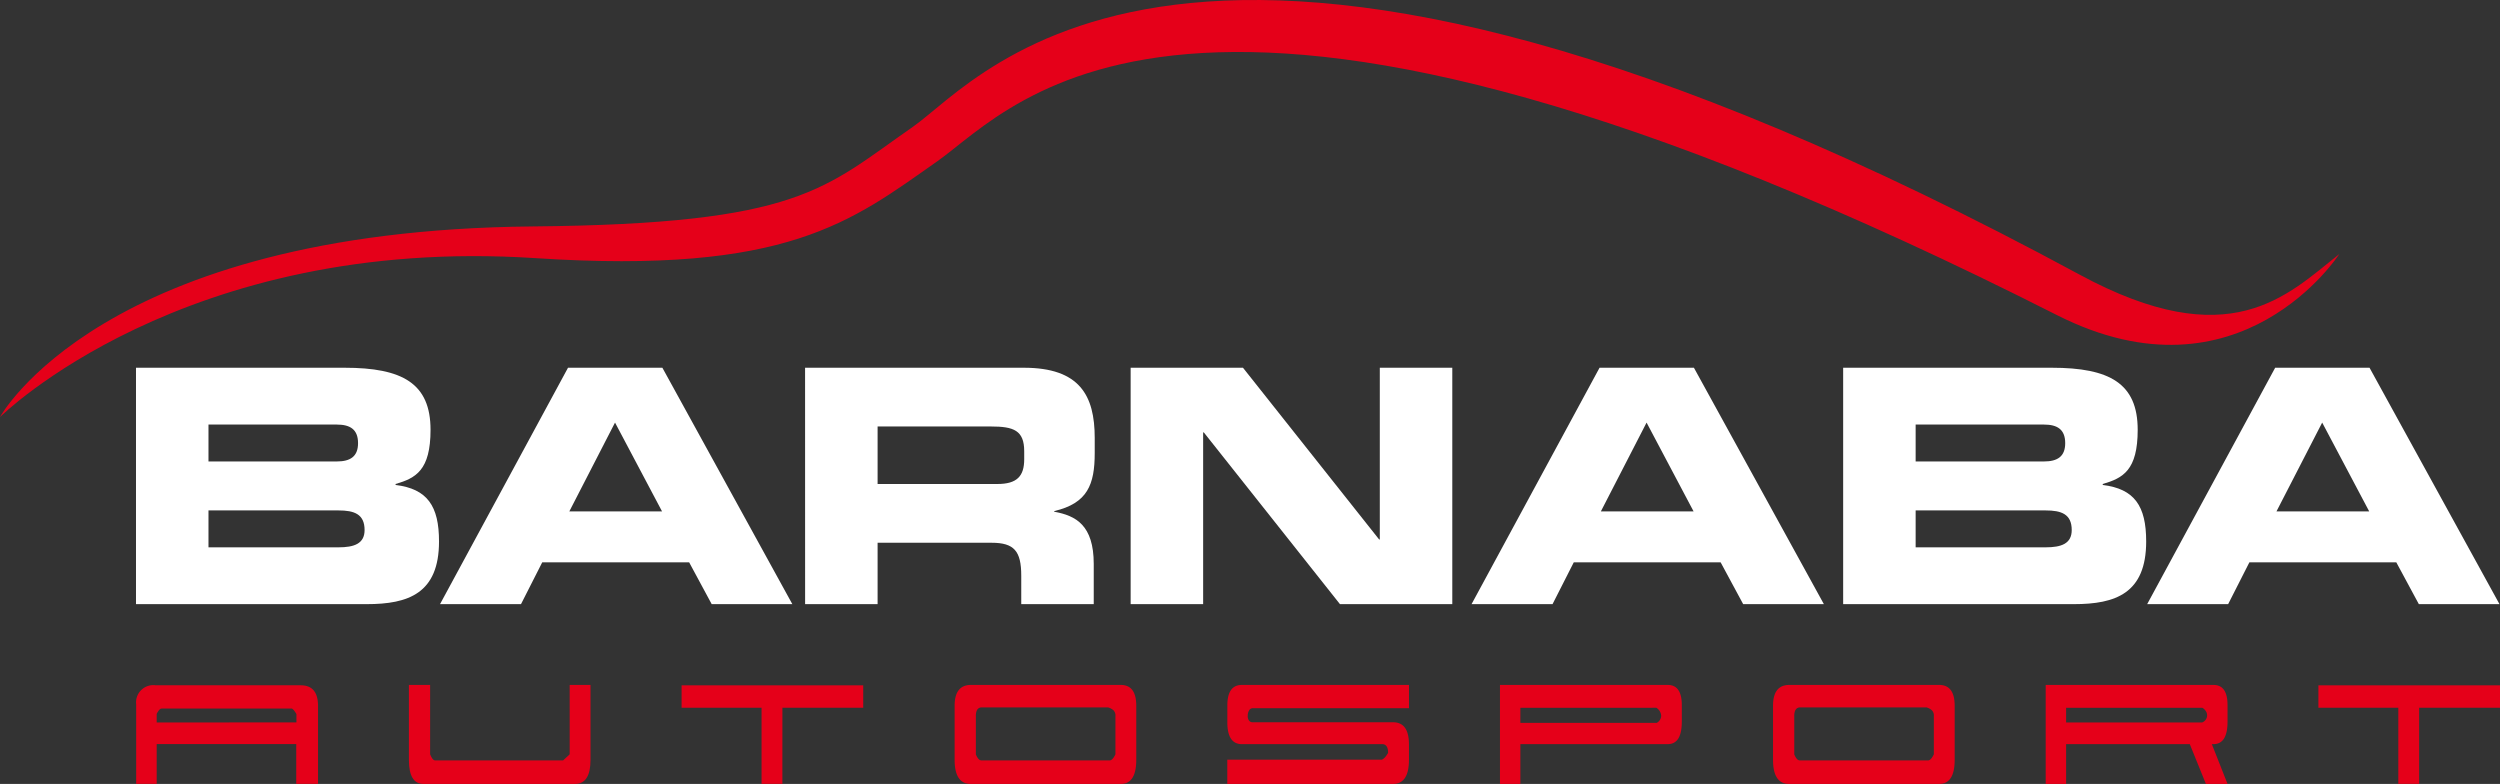 <svg xmlns:xlink="http://www.w3.org/1999/xlink" xmlns="http://www.w3.org/2000/svg" width="206" height="64.594" viewBox="0 0 206 64.594">
  <rect x="0" y="0" width="206" height="64.594" fill="#333333" stroke="none"/>
  <g id="logo" transform="translate(-25.705 -26.975)">
    <path id="Path_316" data-name="Path 316" d="M218.462,47.909c-4.309,3.421-9.008,8.4-21.4,1.694-72.919-39.411-90.3-16.225-96.16-12.16-7.3,5.058-9.194,7.991-31.342,8.191C34.022,45.963,25.7,61.345,25.7,61.345s15.065-15,44.118-13.1c20.8,1.361,26.045-3.02,33.115-7.977,6.538-4.6,20.989-23.432,92.288,12.683C210.308,60.572,218.462,47.909,218.462,47.909Z" transform="translate(0 0)" fill="#e50019"/>
    <g id="Group_314" data-name="Group 314" transform="translate(36.931 83.414)">
      <path id="Path_317" data-name="Path 317" d="M74.989,209v-3.279h-11.5V209H61.8v-6.542a1.421,1.421,0,0,1,1.614-1.58h11.94q1.429,0,1.43,1.7V209Zm.016-5.062v-.689q-.252-.422-.386-.454H63.889q-.168,0-.4.437v.707Z" transform="translate(-61.804 -200.849)" fill="#e50019"/>
      <path id="Path_318" data-name="Path 318" d="M147.3,200.773h1.716v6.171q0,1.985-1.278,1.985H135.246q-1.195,0-1.194-1.985v-6.171H135.8v5.717c.135.337.269.5.4.5h10.561l.538-.5Z" transform="translate(-111.584 -200.773)" fill="#e50019"/>
      <path id="Path_319" data-name="Path 319" d="M214.605,209H212.89v-6.272H206.3v-1.849h14.967v1.849h-6.66Z" transform="translate(-161.363 -200.849)" fill="#e50019"/>
      <path id="Path_320" data-name="Path 320" d="M279.981,208.929q-1.329,0-1.329-1.985v-4.456q0-1.715,1.346-1.715h12.343q1.278,0,1.278,1.715v4.456q0,1.985-1.278,1.985h-12.36Zm11.923-5.6a.6.6,0,0,0-.185-.488,1.164,1.164,0,0,0-.421-.218H280.855c-.3.022-.454.258-.454.706v3.161c.135.337.286.5.454.5H291.45q.218-.015.454-.5Z" transform="translate(-211.217 -200.773)" fill="#e50019"/>
      <path id="Path_321" data-name="Path 321" d="M364.555,208.929H350.9v-2h12.747a.96.96,0,0,0,.311-.27,2.86,2.86,0,0,0,.193-.285q0-.706-.47-.723h-11.6q-1.178-.017-1.177-1.8v-1.378q0-1.7,1.194-1.7h13.773v1.917h-12.9a.332.332,0,0,0-.269.176.828.828,0,0,0-.117.463.566.566,0,0,0,.117.394.357.357,0,0,0,.269.126h11.587q1.313,0,1.312,1.833v1.261Q365.867,208.929,364.555,208.929Z" transform="translate(-260.997 -200.773)" fill="#e50019"/>
      <path id="Path_322" data-name="Path 322" d="M424.83,205.65v3.279h-1.682v-8.156h13.824q1.16,0,1.16,1.664V203.8q0,1.85-1.16,1.85H424.83Zm0-2.993V203.9h11.234a.689.689,0,0,0,.369-.59.839.839,0,0,0-.4-.656Z" transform="translate(-310.777 -200.773)" fill="#e50019"/>
      <path id="Path_323" data-name="Path 323" d="M496.831,208.929q-1.329,0-1.328-1.985v-4.456q0-1.715,1.345-1.715h12.343q1.278,0,1.279,1.715v4.456q0,1.985-1.279,1.985h-12.36Zm11.923-5.6a.6.6,0,0,0-.185-.488,1.16,1.16,0,0,0-.42-.218H497.706c-.3.022-.454.258-.454.706v3.161c.135.337.286.5.454.5H508.3q.219-.015.454-.5Z" transform="translate(-360.631 -200.773)" fill="#e50019"/>
      <path id="Path_324" data-name="Path 324" d="M580.95,208.929l-1.328-3.279H569.431v3.279h-1.682v-8.156h13.824q1.16,0,1.16,1.664V203.8q0,1.85-1.16,1.85h-.135l1.295,3.279Zm-11.519-6.272v1.211h11.2a.635.635,0,0,0,.42-.588.65.65,0,0,0-.092-.328.923.923,0,0,0-.294-.295Z" transform="translate(-410.41 -200.773)" fill="#e50019"/>
      <path id="Path_325" data-name="Path 325" d="M648.3,209h-1.715v-6.272H640v-1.849h14.968v1.849H648.3Z" transform="translate(-460.19 -200.849)" fill="#e50019"/>
    </g>
    <g id="Group_315" data-name="Group 315" transform="translate(36.911 57.277)">
      <path id="Path_326" data-name="Path 326" d="M61.738,124.414H78.931c4.763,0,7.077,1.291,7.077,5.112,0,3.337-1.211,3.981-2.879,4.467v.08c2.61.323,3.578,1.722,3.578,4.654,0,4.279-2.529,5.166-5.946,5.166H61.738Zm5.973,7.722H78.286c1.1,0,1.749-.4,1.749-1.506,0-1.13-.646-1.534-1.749-1.534H67.711Zm0,7.076H78.421c1.292,0,2.153-.3,2.153-1.425,0-1.319-.861-1.616-2.153-1.616H67.711Z" transform="translate(-61.738 -124.414)" fill="#fff"/>
      <path id="Path_327" data-name="Path 327" d="M152.839,124.414h7.776l10.709,19.48h-6.645l-1.857-3.444H150.714l-1.749,3.444h-6.672Zm.108,11.838h7.641l-3.875-7.319Z" transform="translate(-117.241 -124.414)" fill="#fff"/>
      <path id="Path_328" data-name="Path 328" d="M239.024,124.414h18.028c4.6,0,5.839,2.286,5.839,5.784v1.238c0,2.609-.592,4.143-3.336,4.789v.053c1.775.323,3.255,1.1,3.255,4.305v3.31h-5.973v-2.341c0-2.044-.592-2.717-2.448-2.717H245v5.058h-5.973ZM245,133.993h9.875c1.614,0,2.206-.647,2.206-2.046V131.3c0-1.723-.861-2.046-2.744-2.046H245Z" transform="translate(-183.892 -124.414)" fill="#fff"/>
      <path id="Path_329" data-name="Path 329" d="M325.287,124.414h9.256l11.221,14.152h.054V124.414h5.973v19.48h-9.256l-11.22-14.153h-.054v14.153h-5.973Z" transform="translate(-243.328 -124.414)" fill="#fff"/>
      <path id="Path_330" data-name="Path 330" d="M426.165,124.414h7.776l10.709,19.48H438l-1.857-3.444H424.04l-1.749,3.444h-6.673Zm.108,11.838h7.641l-3.874-7.319Z" transform="translate(-305.568 -124.414)" fill="#fff"/>
      <path id="Path_331" data-name="Path 331" d="M514.08,124.414h17.193c4.763,0,7.077,1.291,7.077,5.112,0,3.337-1.211,3.981-2.879,4.467v.08c2.61.323,3.578,1.722,3.578,4.654,0,4.279-2.529,5.166-5.946,5.166H514.08Zm5.973,7.722h10.575c1.1,0,1.749-.4,1.749-1.506,0-1.13-.646-1.534-1.749-1.534H520.053Zm0,7.076h10.709c1.292,0,2.152-.3,2.152-1.425,0-1.319-.861-1.616-2.152-1.616H520.053Z" transform="translate(-373.41 -124.414)" fill="#fff"/>
      <path id="Path_332" data-name="Path 332" d="M605.183,124.414h7.776l10.708,19.48h-6.645l-1.857-3.444H603.057l-1.749,3.444h-6.672Zm.107,11.838h7.642l-3.875-7.319Z" transform="translate(-428.915 -124.414)" fill="#fff"/>
    </g>
  </g>
</svg>